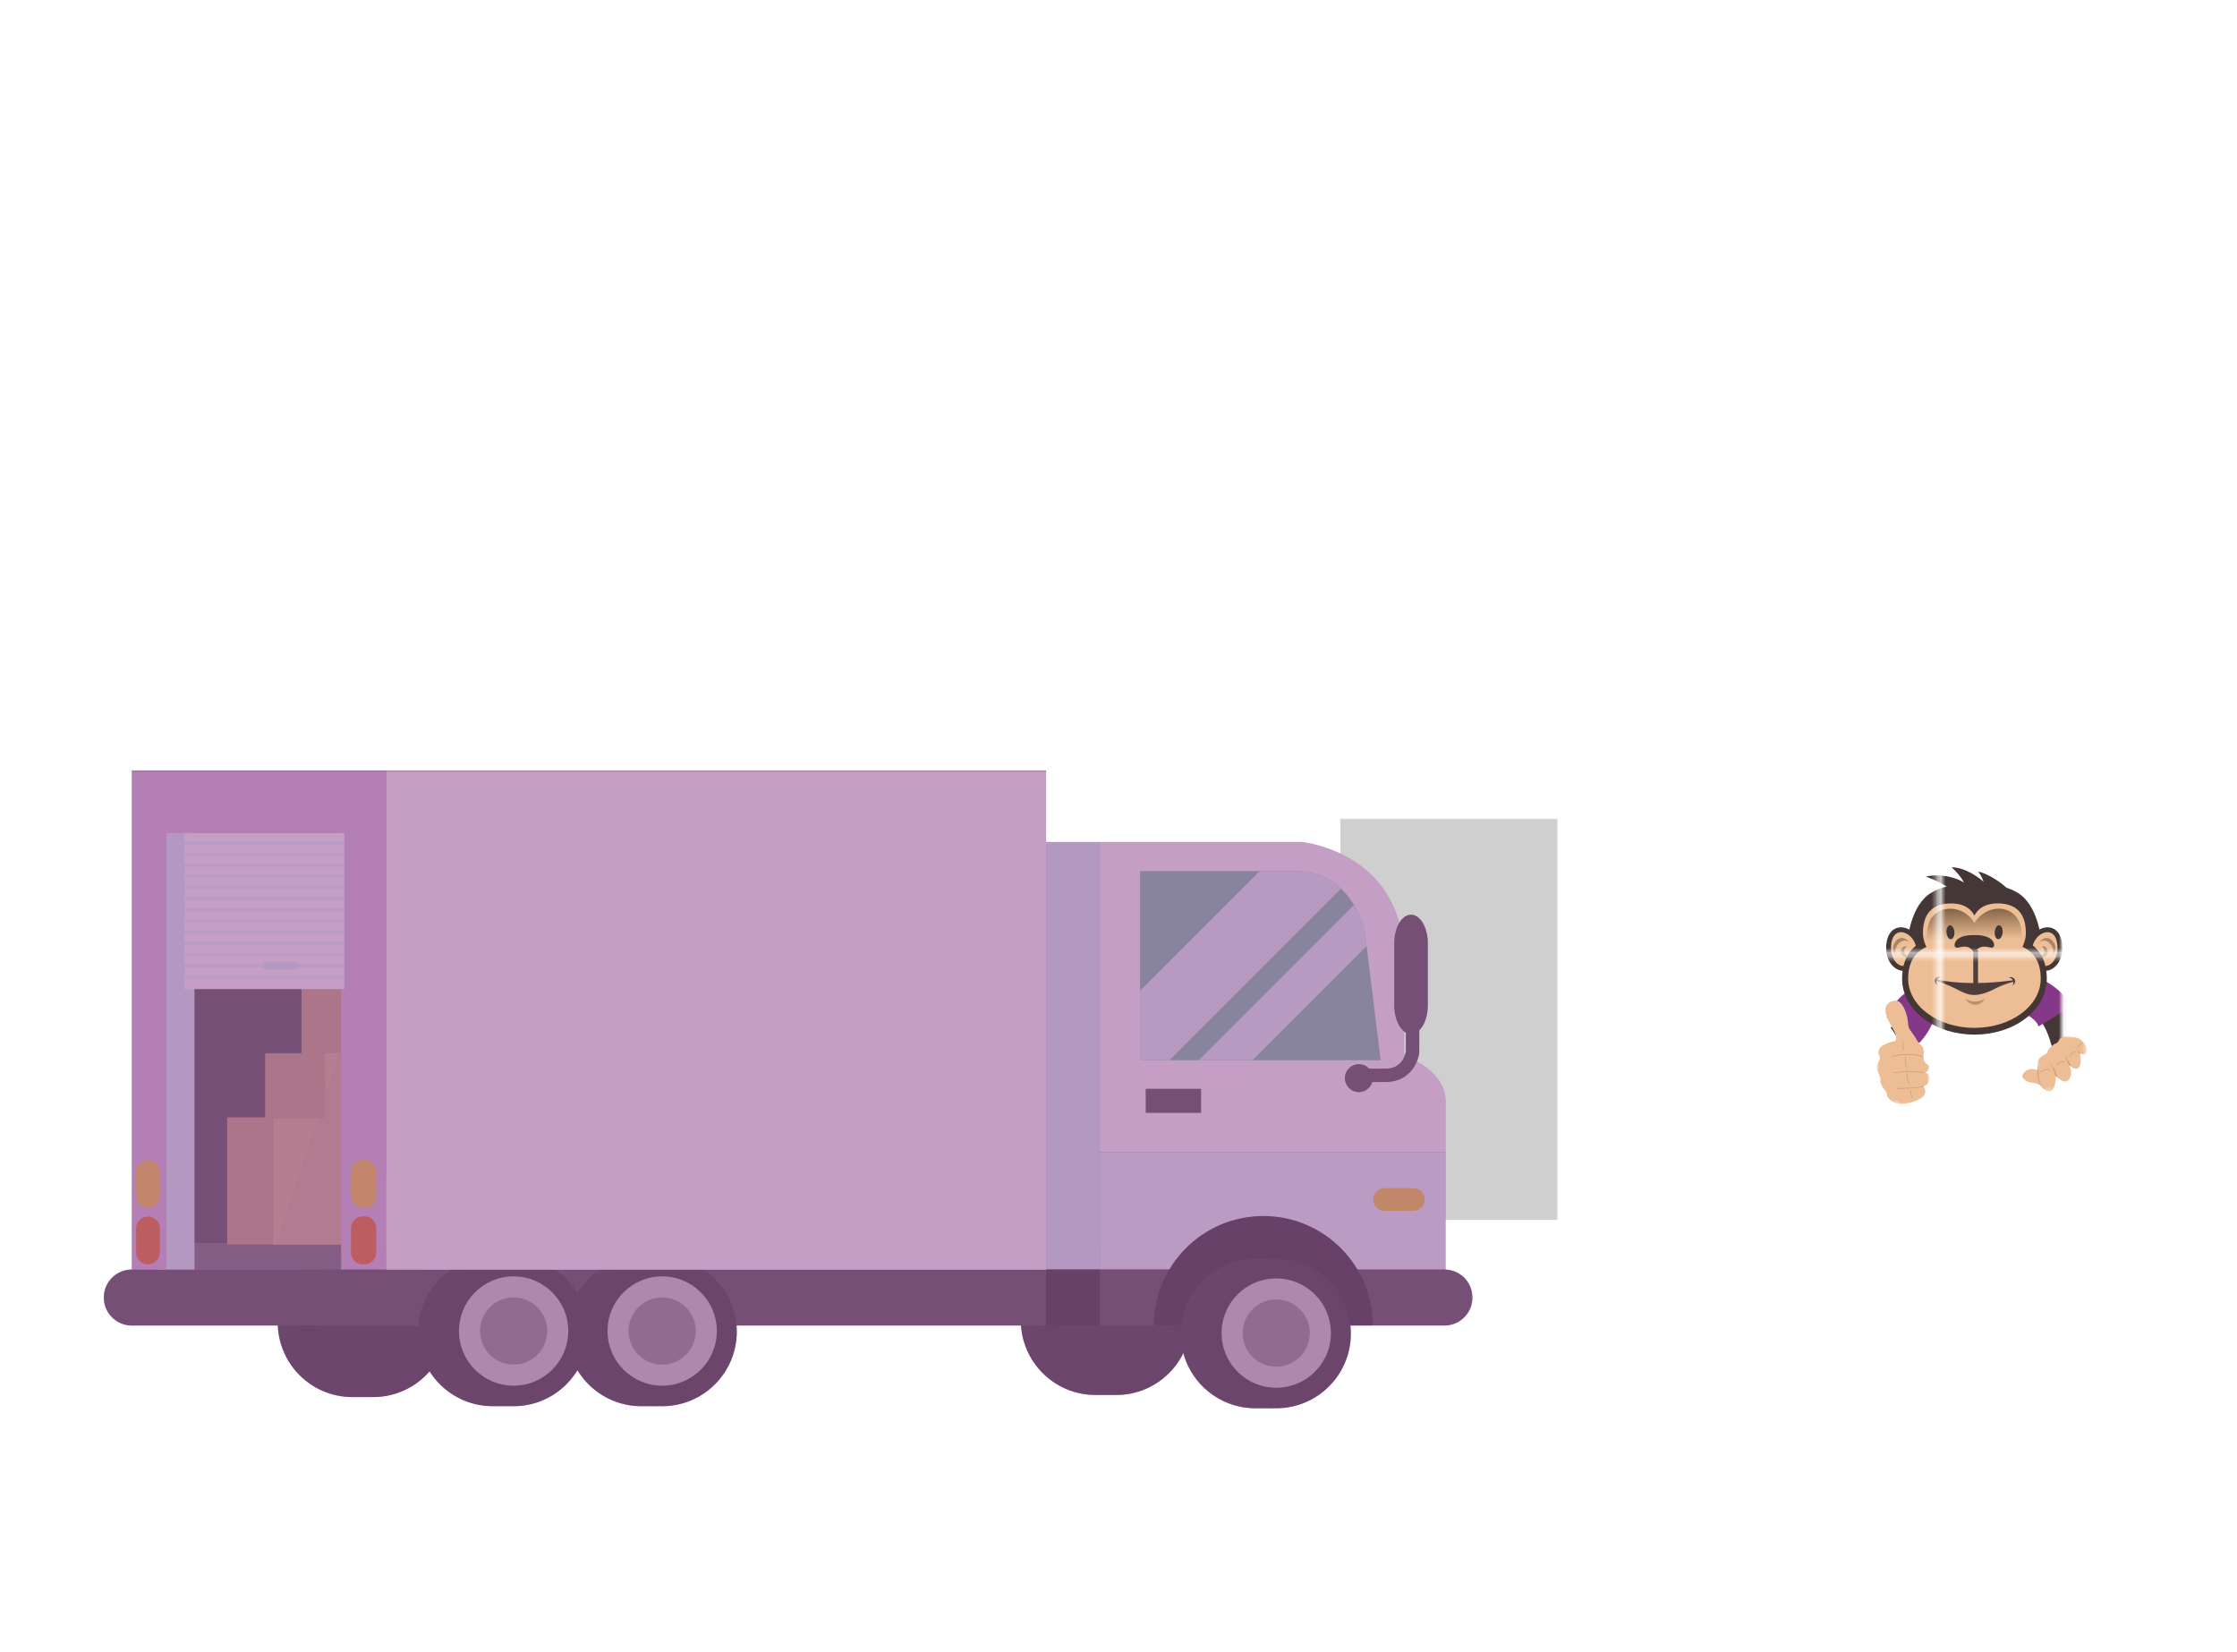 <svg xmlns="http://www.w3.org/2000/svg" xmlns:xlink="http://www.w3.org/1999/xlink" width="474" height="350"><style><![CDATA[.B{mask:url(#Q)}.C{fill:#fff}.D{fill:#edbd95}.E{fill:#242424}.F{fill:#443735}.G{opacity:.2}.H{fill:#393939}.I{stroke-width:1.02}.J{fill:#212121}.K{fill:#cc9871}.L{fill:#e6f7fc}.M{fill:#d5f2f7}.N{fill:#c7c7c7}]]></style><defs><path id="A" d="M45.072 0v26.48H19.656V0h25.416zM18.64 0v26.48H0V0h18.639zm26.433 27.334v26.48H19.656v-26.48h25.416zm-26.433 0v26.48H0v-26.48h18.639z"/><linearGradient id="B" x1="55.192%" x2="52.827%" y1="50%" y2="-19.047%"><stop offset="0%" stop-color="#edbd95"/><stop offset="100%" stop-color="#3e2915"/></linearGradient><filter id="C" width="171.5%" height="136.4%" x="-35.8%" y="-18.2%"><feOffset dx="1" dy="1" in="SourceAlpha"/><feGaussianBlur stdDeviation=".5"/><feColorMatrix result="C" values="0 0 0 0 0   0 0 0 0 0   0 0 0 0 0  0 0 0 0.5 0"/><feMerge><feMergeNode in="C"/><feMergeNode in="SourceGraphic"/></feMerge></filter><path id="D" d="M0 0h10.132v13.419H0z"/><path id="E" d="M0 0h10.103v13.671H0z"/><filter id="F" width="158.3%" height="168.1%" x="-29.1%" y="-34%"><feOffset dx="1" dy="1" in="SourceAlpha"/><feGaussianBlur stdDeviation=".5"/><feColorMatrix result="C" values="0 0 0 0 0   0 0 0 0 0   0 0 0 0 0  0 0 0 0.5 0"/><feMerge><feMergeNode in="C"/><feMergeNode in="SourceGraphic"/></feMerge></filter><path id="G" d="M0 0h10.475v11.685H0z"/><path id="H" d="M0 140h290V0H0z"/><path id="I" d="M3.56 38.32h26.938v27.082H3.56z"/><path id="J" d="M30.502 38.32H57.44v27.082H30.502z"/><path id="K" d="M60.49 11.242v-5.7L30.378.517.51 5.542v5.7h59.98z"/><path id="L" d="M136.502 38.32h26.938v27.082h-26.938z"/></defs><g transform="translate(22 57)" fill="none" fill-rule="evenodd"><g transform="translate(27.4)"><path fill="#a0a0a0" opacity=".5" style="mix-blend-mode:multiply" d="M234.6 116.447h46v85h-46z"/><g transform="translate(331 107)"><g transform="translate(11.353 11.288)"><mask id="M" class="C"><use xlink:href="#A"/></mask><g mask="url(#M)"><g transform="translate(1.694 8.448)"><g transform="translate(6.214)"><g transform="translate(.11 21.49)"><path d="M35.706 13.445C35.706 6.019 29.05 0 20.842 0S5.977 6.02 5.977 13.445c0 1.312.21 2.58.596 3.778a9.347 9.347 0 0 0-.596 3.277c0 6.439 6.655 11.659 14.865 11.659s14.864-5.22 14.864-11.66a9.349 9.349 0 0 0-.596-3.276 12.26 12.26 0 0 0 .596-3.778" class="C"/><path d="M6.27 15.013l-2.1 2.416-3.318-4.955 1.248-1.07z" class="F"/><path fill="#863888" d="M4.352 5.074S2.587 5.288 0 10.273c0 0 4.291 4.036 6.909 5.474 0 0 2.07-2.08 3.013-4.802l-5.57-5.871z"/><path d="M32.91 11.461s1.135 1.534 1.962 4.63 4.848-4.82 4.848-4.82.104-.46-1.935-3.925L32.91 11.46z" class="F"/><path fill="#863888" d="M30.669 1.346c6.417 2.177 8.424 6.54 8.424 6.54-2.717 1.903-6.9 4.352-6.9 4.352s-.387-1.635-3.412-2.907l1.888-7.985z"/></g><g class="F"><path d="M28.008 5.503c-3.912-2.463-9.31-1.982-9.31-1.982s-5.397-.481-9.31 1.982-4.68 8.862-4.68 8.862L6.395 20.3l12.303.782 12.304-.782 1.686-5.935s-.767-6.398-4.68-8.862"/><path d="M8.374 1.961s4.532 1.591 5.7 3.28 2.74.924 3.141.22c.377-.661.191-1.501-.708-2.182s-4.192-2.1-8.133-1.318"/><path d="M13.852 0s3.315 2.931 2.83 4.674c-.197.713.46 3.649 3.893 2.841 1.622-.381 2.119-2.642.079-4.443C20.009 2.503 16.989.044 13.852 0"/><path d="M19.5.908s1.806 2.277 1.514 4.993 2.995 4.183 4.748 3.302c1.726-.867 1.703-2.578.292-4.256s-4.71-3.674-6.555-4.04M3.72 21.957c1.197 0 2.285-.7 2.987-1.92 1.3-2.257.6-4.436-.486-5.721-.836-.994-1.984-1.588-3.07-1.588-1.523 0-3.15 1.169-3.151 4.45 0 1.217.35 2.373.983 3.255.697.968 1.695 1.524 2.738 1.524"/></g><path d="M5.442 14.98c-1.539-1.827-4.418-1.996-4.42 2.198 0 2.073 1.207 3.751 2.699 3.751.848 0 1.608-.549 2.1-1.405.992-1.723.554-3.439-.38-4.543" class="D"/><g fill="#a68569"><path d="M4.938 15.96c-1.392-1.277-3.355.586-2.994 2.468-1.53-1.515.881-5.185 2.994-2.467m-.542.812c-.882.467-.66 1.986.302 2.191-1.91.596-2.176-2.425-.302-2.191"/></g><path d="M33.615 21.957c-1.197 0-2.285-.7-2.986-1.92-1.3-2.257-.601-4.436.485-5.721.837-.994 1.985-1.588 3.07-1.588 1.523 0 3.15 1.169 3.151 4.45 0 1.217-.349 2.373-.983 3.255-.696.968-1.694 1.524-2.737 1.524" class="F"/><path d="M31.894 14.98c1.538-1.827 4.417-1.996 4.419 2.198 0 2.073-1.207 3.751-2.698 3.751-.849 0-1.608-.549-2.1-1.405-.992-1.723-.555-3.439.379-4.543" class="D"/><g fill="#a68569"><path d="M32.397 15.96c1.393-1.277 3.355.586 2.994 2.468 1.53-1.515-.88-5.185-2.994-2.467m.543.812c.882.467.66 1.986-.303 2.191 1.91.596 2.176-2.425.302-2.191"/></g><g class="F"><path d="M18.707 35.467c-4 0-7.78-1.166-10.641-3.285-1.44-1.066-2.578-2.32-3.383-3.73-.866-1.515-1.305-3.136-1.305-4.817 0-4.019 1.66-6.778 4.932-8.2 2.628-1.144 6.057-1.378 10.397-1.378 4.356 0 7.79.23 10.396 1.357 3.274 1.415 4.934 4.181 4.934 8.22 0 1.682-.44 3.303-1.305 4.819-.805 1.408-1.943 2.663-3.383 3.73-2.861 2.118-6.64 3.284-10.642 3.284"/><path d="M18.698 22.89c-3.016 0-5.656-.618-7.847-1.836-2.21-1.229-3.741-3.33-4.204-5.766a7.037 7.037 0 0 1-.13-1.306c0-1.182.107-2.936 1.034-4.521a5.786 5.786 0 0 1 2.292-2.21c1.079-.58 2.404-.873 3.94-.873 2.418 0 3.955.83 4.915 1.748.96-.919 2.497-1.748 4.916-1.748 1.535 0 2.861.294 3.94.872a5.786 5.786 0 0 1 2.292 2.211c.927 1.585 1.034 3.34 1.034 4.52 0 .413-.044.853-.13 1.307-.463 2.436-1.995 4.537-4.204 5.766-2.191 1.218-4.832 1.836-7.848 1.836"/></g><g class="D"><path d="M23.614 7.667c-3.137 0-4.404 1.583-4.916 2.577-.511-.994-1.778-2.577-4.915-2.577-5.692 0-5.983 4.42-5.983 6.315 0 .355.04.715.107 1.065.395 2.079 1.722 3.854 3.565 4.879 1.554.863 3.898 1.675 7.226 1.675s5.673-.812 7.226-1.675c1.844-1.025 3.17-2.8 3.565-4.88a5.68 5.68 0 0 0 .108-1.064c0-1.896-.292-6.315-5.983-6.315"/><path d="M32.753 23.635c0 5.744-6.288 10.4-14.046 10.4s-14.046-4.656-14.046-10.4c0-7.449 6.29-8.146 14.046-8.146s14.046.646 14.046 8.146"/></g><path fill="url(#B)" d="M18.698 11.833c-2.572-4.436-9.243-4.038-9.95 1.274l-.095.75c-.919 6.655 3.86 9.436 10.045 9.027 4.956-.73 10.843-2.604 10.085-8.53l-.133-1.032c-.356-3.055-2.5-4.546-4.805-4.545-1.917 0-3.946 1.032-5.147 3.056"/><g class="F"><path d="M24.672 13.834c-.064.813-.49 1.441-.95 1.405s-.782-.728-.717-1.539.488-1.442.95-1.406.78.728.717 1.54m-10.219-.135c-.064-.813-.49-1.442-.95-1.405s-.783.728-.717 1.539.488 1.442.949 1.406.782-.728.718-1.54m8.419 2.614c-.111-.51-.379-1.01-1.183-1.418-1.18-.6-3-.526-3-.526s-1.82-.074-3.002.526c-.804.408-1.071.907-1.182 1.418 0 0-.157.85.7.714s2.465-.817 3.483 1.27c1.018-2.087 2.626-1.406 3.483-1.27s.7-.714.7-.714"/></g><g fill="#4d3e3c"><path d="M18.46 17.592h1v7.153h-1z"/><path d="M27.271 23.866a.861.861 0 0 0-.21-.316.933.933 0 0 0-.46-.233c-.214-.043-.371-.031-.482.036a.032.032 0 0 0-.005.05.073.073 0 0 0 .036.017c.26.063.495.198.647.425.021.032.04.065.058.1-9.531 1.325-15.17.048-16.043-.174a1.04 1.04 0 0 1 .608-.452.071.071 0 0 0 .034-.02.031.031 0 0 0-.009-.049c-.112-.058-.268-.06-.475-.005a.919.919 0 0 0-.438.257.848.848 0 0 0-.188.323c-.099.314 0 .67.25.907a.91.91 0 0 0 .248.17.032.032 0 0 0 .034-.005.031.031 0 0 0 .009-.033c-.012-.036-.043-.063-.064-.094a.947.947 0 0 1-.127-.68 29.54 29.54 0 0 1 4.198 1.729c1.04.53 2.127 1.13 3.317 1.223.987.077 1.98-.123 2.91-.446a14.272 14.272 0 0 0 1.85-.813 19.341 19.341 0 0 1 3.985-1.514.94.94 0 0 1-.107.585c-.02.032-.05.062-.059.1a.032.032 0 0 0 .01.032.032.032 0 0 0 .035.003.92.92 0 0 0 .241-.188.908.908 0 0 0 .197-.935"/></g><path fill="#b19074" d="M16.757 27.812c.535.82 1.28 1.33 2.104 1.33s1.568-.51 2.103-1.33a3.74 3.74 0 0 1-4.207 0"/></g></g></g></g><g stroke="#fff" class="G I"><path d="M.51 69.489h59.98V65.4H.51z"/><use xlink:href="#I"/><use xlink:href="#J"/><use xlink:href="#I" y="-27.08"/><use xlink:href="#J" y="-27.08"/><use xlink:href="#K"/></g><g filter="url(#C)" transform="translate(16.267 47)"><g class="D"><path d="M4.125 7.583c-.08-.988-1.611-2.738-2.147-4.591S2.451.39 3.106.162s1.882-.588 2.882 1.884c.95 2.346.378 3.227 1.095 4.236 1.692 2.379-2.758 3.803-2.958 1.301"/><path d="M3.233 9.933s.977-1.363.892-2.35c-.196-2.279 2.197-2.278 2.958-1.3s4.064 5.149 2.392 8.818-6.924-.939-6.242-5.168"/></g><g transform="translate(0 8.49)"><mask id="N" class="C"><use xlink:href="#D"/></mask><path d="M3.478.208C.369.868.406 2.022.349 2.466s.407.9.331 1.35-.724 1.103-.678 1.958S.71 7.397.757 7.89s-.102.737.277 1.561.878 1.075 1.048 1.611-.057.806.88 1.563 2.233 1.198 4.782.268 2.044-3.07 2.296-5.134.472-9.045-6.562-7.551" mask="url(#N)" class="D"/></g><g transform="translate(1.074 8.236)"><mask id="O" class="C"><use xlink:href="#E"/></mask><path d="M1.537.673s2.419-.92 4.325-.609 3.67 1.4 2.855 3.683a2.14 2.14 0 0 0 1.342 1.727c.194 1.354-1.013 1.546-1.013 1.546s1.065.028 1.057 1.179a1.663 1.663 0 0 1-1.265 1.695s.555.838.303 1.558-1.425 1.878-5.11 2.22c0 0-2.888-2.723-3.809-7.343S1.537.673 1.537.673" mask="url(#O)" class="D"/></g><g class="K"><path d="M9.751 12.038c-.002-.002-.222-.153-.764-.297-.501-.133-1.386-.287-2.76-.264-.96.016-1.944.15-2.924.395l-.034-.13a13.08 13.08 0 0 1 2.955-.399c2.684-.045 3.57.56 3.606.586l-.079.109z"/><path d="M3.656 15.384l-.024-.132a18.639 18.639 0 0 1 2.45-.292c1.953-.09 4.028.227 4.049.23l-.021.133c-.021-.004-2.082-.32-4.02-.23-.748.035-1.566.133-2.434.291"/><path d="M4.3 18.69l-.002-.134 3.407-.132a13.972 13.972 0 0 0 2.19-.358l.034.13c-.01.002-.995.262-2.213.361L4.3 18.69"/><path d="M6.729 17.563c-.394-.875-.368-2.07-.366-2.12l.135.003c0 .013-.026 1.215.355 2.062l-.124.055z"/><path d="M7.57 20.745c-.406-.631-.477-1.61-.48-1.65l.135-.01c.001.01.072.986.46 1.588l-.114.072z"/><path d="M6.257 14.306c-.436-1.424-.172-2.449-.161-2.491l.131.034c-.003.01-.265 1.033.16 2.418l-.13.039z"/><path d="M5.608 10.48c-.253-.962-.065-1.67-.057-1.699l.131.035c-.002.007-.186.705.057 1.63l-.131.034z"/></g></g><g filter="url(#F)" transform="translate(47.106 54.496)"><g transform="translate(0 .063)"><path d="M4.567 7.514S1.82 6.346.722 7.346-.01 8.68.44 9.162c1.128 1.03 2.324.338 3.538 1.369.395.335 1.102.249 1.875-.02 1.604-.56-1.285-2.997-1.285-2.997" class="D"/><path d="M3.277 6.02s-.157 1.32.026 2.565.584 2.056 1.436 2.698L3.277 6.019z" class="K"/><g transform="translate(3.197)"><mask id="P" class="C"><use xlink:href="#G"/></mask><path d="M2.724 2.393c-.177.163-.41.43-.529.784-.105.316-.34.576-.643.724C.892 4.223-.094 4.88.007 5.9c.15 1.52.056 3.792 1.123 4.97s1.782.93 2.27.197.511-2.686.511-2.686 1.699 1.907 2.64.912c1.243-1.313.126-3.264.126-3.264s1.53 1.516 2.192.456.12-2.898.12-2.898.822.536 1.242-.052.317-1.248-.445-2.231C8.87.119 7.263-.034 5.861.005c-.75.022-1.132.479-1.324.899-.15.327-.436.569-.784.681a1.477 1.477 0 0 0-.574.373l-.455.435" mask="url(#P)" class="D"/></g><g class="K"><path d="M7.108 8.432V8.38s.139.155.358.354c-.6-2.073-1.603-3.08-1.603-3.08.574.815 1.061 2.213 1.245 2.778"/><path d="M9.874 6.028c.095.096.288.258.458.38C9.7 4.806 8.896 4.035 8.896 4.035c.415.562.72 1.343.978 1.994"/><path d="M11.275 2.56c.34.346.683.83.978 1.297l-.068-.27a1.62 1.62 0 0 0 .163.087c-.593-.767-1.073-1.113-1.073-1.113"/><path d="M3.881 7.629l-.088-.092c.01-.009.93-.843 2.153-.49l-.036.121c-1.153-.332-2.02.453-2.029.46"/><path d="M7.325 6.216l-.118-.051c.445-.975 1.716-.864 1.729-.863l-.013.126c-.012-.001-1.192-.103-1.598.788"/><path d="M10.098 4.397l-.127-.024c.205-1.046 1.234-1.153 1.245-1.154l.012.126c-.039.003-.944.1-1.13 1.052"/><path d="M11.854 2.465l-.127-.02c.14-.869.987-.986.995-.987l.017.125c-.031.004-.76.108-.885.882"/></g></g></g></g><g stroke="#fff"><g class="G I"><path d="M106.51 69.489h59.98V65.4h-59.98z"/><path d="M109.56 38.32h26.938v27.082H109.56z"/><use xlink:href="#L"/><path d="M109.56 11.24h26.938v27.082H109.56z"/><use xlink:href="#L" y="-27.08"/><path d="M166.49 11.242v-5.7L136.378.517 106.51 5.542v5.7h59.98z"/></g><g class="G I"><path d="M332.51 69.489h59.98V65.4h-59.98z"/><path d="M335.56 38.32h26.938v27.082H335.56z"/><use xlink:href="#L" x="226"/><path d="M335.56 11.24h26.938v27.082H335.56z"/><use xlink:href="#L" x="226" y="-27.08"/><path d="M392.49 11.242v-5.7L362.378.517 332.51 5.542v5.7h59.98z"/></g><g class="G I"><path d="M.51 69.489h59.98V65.4H.51z"/><use xlink:href="#I"/><use xlink:href="#J"/><use xlink:href="#I" y="-27.08"/><use xlink:href="#J" y="-27.08"/><use xlink:href="#K"/></g><g class="G"><circle cx="254.6" cy="39.215" r="26.46" stroke-width="1.08"/><circle cx="254.6" cy="39.215" r="22.5"/><path d="M254.6 17.055v44.328"/><path d="M232.539 39.215h44.219"/><g class="I"><path d="M219.51 207.442h75.98v4.048h-75.98z"/><path d="M224.643 203.387h65.713v4.048h-65.713z"/><path d="M229.777 116.209h4.113v87.172h-4.113zm51.333 0h4.113v87.172h-4.113z"/><path d="M256.775 101.516l33.582 4.992v9.694h-65.714v-9.697l32.132-4.99z"/></g></g></g></g><g transform="translate(0 106.215)"><path fill="#9c5e9d" d="M199.657 15.176h54.063s16.424 1.428 20.77 17.142c.64-1.072 1.52-1.734 2.49-1.734 1.966 0 3.558 2.708 3.558 6.047v13.16c0 2.257-.727 4.225-1.804 5.264l-.007 4.747a7.263 7.263 0 0 1-.508 1.877c2.579 1.424 6.09 4.16 6.09 8.511v35.568h-.237a5.928 5.928 0 1 1 0 11.856H264.14c.061.566.093 1.141.093 1.723 0 8.731-7.076 15.81-15.807 15.81-.252 0-.503-.006-.752-.017v.017H244c-7.3 0-13.446-4.95-15.262-11.678-2.57 5.25-7.963 8.863-14.202 8.863-.252 0-.503-.005-.752-.017v.017h-3.673c-8.364 0-15.21-6.496-15.771-14.717h-60.273c.034.424.052.853.052 1.286 0 8.731-7.077 15.81-15.808 15.81-.252 0-.503-.006-.752-.018v.018h-3.673c-5.736 0-10.759-3.056-13.53-7.628-2.769 4.572-7.79 7.628-13.527 7.628-.252 0-.503-.006-.753-.018v.018h-3.673c-5.633 0-10.578-2.947-13.378-7.384a15.762 15.762 0 0 1-12.693 5.433v.018H52.66c-8.514 0-15.455-6.732-15.795-15.163H5.928a5.928 5.928 0 1 1 0-11.856V0h193.729v15.176zm75.878 40.142v5.15l.088.03c.168-.43.24-.793.268-.966V55.55a2.874 2.874 0 0 1-.356-.232z"/><g opacity=".4" style="mix-blend-mode:luminosity"><path d="M56.333 101.607v-.446h-3.674c-8.73 0-15.808 7.078-15.808 15.807s7.078 15.81 15.808 15.81h3.674v-.447c6.956-1.66 12.134-7.899 12.134-15.363s-5.178-13.701-12.134-15.361z" class="E"/><path d="M57.085 132.778c-8.73 0-15.808-7.08-15.808-15.81s7.077-15.807 15.808-15.807c8.73 0 15.807 7.078 15.807 15.807 0 8.73-7.076 15.81-15.807 15.81z" class="J"/><path d="M57.085 128.43c-6.395 0-11.58-5.184-11.58-11.579s5.185-11.58 11.58-11.58 11.58 5.184 11.58 11.58-5.186 11.579-11.58 11.579z" class="E"/><path d="M59.834 105.759H5.928a5.927 5.927 0 1 0 0 11.856h53.906v-11.856z" class="H"/><mask id="Q" class="C"><use xlink:href="#H"/></mask><path fill="#606060" d="M19.206 105.758H50.27v-5.629H19.206z" class="B"/><path d="M16.362 100.13h37.939V8.3H16.362z" class="B H"/><g fill="#c4996c" class="B"><path d="M41.87 100.123h16.759v-53.93H41.87zm-15.746.31h10.789V73.51H26.124z"/><path d="M34.186 74.775h12.686V59.914H34.186z"/></g><path fill="#dcb17f" d="M46.872 59.914v13.842H35.965v26.676h10.907 1.699 1.699V59.914z" class="B"/><path fill="#d3a87d" d="M46.872 100.433h1.699 1.699V59.914h-.441l-2.957 8.892v4.95h-1.645l-8.87 26.677z" class="B"/><path d="M225.918 116.523c0-7.463-5.178-13.702-12.134-15.362v-.446h-3.673c-8.731 0-15.808 7.078-15.808 15.808s7.077 15.81 15.808 15.81h3.673v-.448c6.956-1.66 12.134-7.898 12.134-15.362" class="B E"/><path d="M230.343 116.523c0 8.73-7.076 15.81-15.807 15.81-8.73 0-15.808-7.08-15.808-15.81s7.077-15.808 15.808-15.808 15.807 7.078 15.807 15.808" class="B J"/><path d="M226.116 116.406a11.58 11.58 0 1 1-23.16 0 11.58 11.58 0 1 1 23.16 0" class="B E"/><path d="M211.038 15.176h42.682s21.815 1.897 21.815 25.372v19.92s8.774 2.845 8.774 9.722v10.67h-73.271V15.176z" class="B C"/><path d="M211.037 105.758h73.271V80.86h-73.271z" class="B L"/><path d="M199.657 105.758h11.381V15.176h-11.381z" class="B M"/><path fill="#171717" d="M199.657 117.614h11.381v-11.856h-11.381z" class="B"/><path d="M59.835 117.614h139.822v-11.856H59.835z" class="B H"/><path fill="#6bbea0" d="M219.574 21.341v40.075h50.981l-3.438-27.862s-2.963-12.213-14.345-12.213h-33.198z" class="B"/><path d="M267.117 33.553s-.581-2.39-2.213-5.055l-32.917 32.918h11.402l24.182-24.185-.454-3.678zm-47.543 27.863h6.208l36.365-36.365c-2.178-2.072-5.21-3.71-9.375-3.71h-7.874l-25.324 25.323v14.752z" fill="#dcf4f8" class="B"/><path d="M220.76 72.561h11.738v-5.098H220.76z" class="B H"/><path d="M11.146 105.758h8.061V8.299h-8.061z" class="B M"/><path fill="#d7b2d7" d="M5.928 0v4.506 8.773 92.48h7.351v-92.48H50.27v92.48h9.564v-92.48-6.64V0z" class="B"/><path d="M284.072 105.759h-73.034v11.856h73.034a5.928 5.928 0 1 0 0-11.856" class="B H"/><path fill="#171717" d="M245.699 94.416c-12.812 0-23.2 10.387-23.2 23.199h46.397c0-12.812-10.386-23.2-23.197-23.2" class="B"/><path d="M259.807 119.337c0-7.462-5.178-13.701-12.133-15.361v-.446H244c-8.73 0-15.808 7.078-15.808 15.807s7.077 15.81 15.808 15.81h3.674v-.447c6.955-1.66 12.133-7.899 12.133-15.363" class="B E"/><path d="M264.233 119.337c0 8.731-7.076 15.81-15.807 15.81s-15.808-7.079-15.808-15.81a15.81 15.81 0 0 1 15.808-15.807 15.81 15.81 0 0 1 15.807 15.807" class="B J"/><path d="M260.006 119.22c0 6.395-5.186 11.579-11.58 11.579s-11.58-5.184-11.58-11.578a11.58 11.58 0 0 1 11.58-11.58c6.394 0 11.58 5.183 11.58 11.58" class="B N"/><path fill="gray" d="M255.54 119.219a7.113 7.113 0 1 1-14.228 0 7.113 7.113 0 1 1 14.227 0" class="B"/><path d="M9.359 104.655a2.513 2.513 0 0 1-2.514-2.514v-5.14a2.514 2.514 0 0 1 5.027 0v5.14a2.513 2.513 0 0 1-2.513 2.514M55.21 94.488h-.316A2.513 2.513 0 0 0 52.381 97v5.14a2.513 2.513 0 0 0 2.513 2.514h.317a2.514 2.514 0 0 0 2.513-2.513v-5.14a2.513 2.513 0 0 0-2.513-2.514" fill="#eb5d0b" class="B"/><path d="M9.359 92.692a2.513 2.513 0 0 1-2.514-2.513v-5.14a2.514 2.514 0 0 1 5.027 0v5.14a2.513 2.513 0 0 1-2.513 2.513M55.21 82.525h-.316a2.513 2.513 0 0 0-2.513 2.514v5.14a2.513 2.513 0 0 0 2.513 2.514h.317a2.514 2.514 0 0 0 2.513-2.514v-5.14a2.513 2.513 0 0 0-2.513-2.514" fill="#fcc424" class="B"/><path d="M129.693 118.901c0-7.462-5.178-13.701-12.134-15.361v-.446h-3.673a15.81 15.81 0 0 0-15.808 15.807c0 8.731 7.077 15.81 15.808 15.81h3.673v-.447c6.956-1.66 12.134-7.899 12.134-15.363" class="B E"/><path d="M134.119 118.901c0 8.731-7.077 15.81-15.808 15.81s-15.808-7.079-15.808-15.81a15.81 15.81 0 0 1 15.808-15.807 15.81 15.81 0 0 1 15.808 15.807" class="B J"/><path d="M129.891 118.784c0 6.395-5.185 11.579-11.58 11.579s-11.58-5.184-11.58-11.579 5.185-11.58 11.58-11.58 11.58 5.184 11.58 11.58" class="B N"/><path fill="gray" d="M125.425 118.782a7.113 7.113 0 1 1-14.228 0 7.113 7.113 0 1 1 14.228 0" class="B"/><path d="M98.21 118.901c0-7.462-5.178-13.701-12.133-15.361v-.446h-3.674c-8.73 0-15.808 7.078-15.808 15.807s7.078 15.81 15.808 15.81h3.674v-.447c6.955-1.66 12.133-7.899 12.133-15.363" class="B E"/><path d="M102.636 118.901c0 8.731-7.076 15.81-15.807 15.81s-15.808-7.079-15.808-15.81a15.81 15.81 0 0 1 15.808-15.807 15.81 15.81 0 0 1 15.807 15.807" class="B J"/><path d="M98.409 118.784c0 6.395-5.186 11.579-11.58 11.579s-11.58-5.184-11.58-11.579 5.185-11.58 11.58-11.58 11.58 5.184 11.58 11.58" class="B N"/><path fill="gray" d="M93.942 118.782a7.113 7.113 0 1 1-14.227 0 7.113 7.113 0 1 1 14.227 0" class="B"/><path d="M17.065 46.345h33.888V13.274H17.065z" class="B C"/><path d="M17.065 15.737h33.888v-.704H17.065zm0 28.346h33.888v-.704H17.065zm0-2.363h33.888v-.704H17.065zm0-2.362h33.888v-.703H17.065zm0-2.362h33.888v-.704H17.065zm0-2.362h33.888v-.704H17.065zm0-2.363h33.888v-.703H17.065zm0-2.361h33.888v-.704H17.065zm0-2.363h33.888v-.703H17.065zm0-2.362h33.888v-.703H17.065zm0-2.362h33.888v-.704H17.065zm0-2.362h33.888v-.703H17.065zm0-2.363h33.888v-.703H17.065z" class="L B"/><path d="M40.429 42.173h-5.956a.804.804 0 0 1 0-1.61h5.956a.804.804 0 1 1 0 1.61" class="B M"/><path d="M59.844 105.758h139.813V86.272H59.844z" class="B L"/><path fill="#f6c81b" d="M279.883 90.918a2.392 2.392 0 0 1-2.392 2.392h-6.204a2.392 2.392 0 0 1 0-4.782h6.204a2.392 2.392 0 0 1 2.392 2.39" class="B"/><g class="H B"><path d="M268.896 65.206a2.964 2.964 0 1 1-5.929 0 2.964 2.964 0 0 1 5.929 0"/><path d="M271.622 66.036H267V63.19h4.623c3.502 0 4.168-3.038 4.269-3.658V53.23h2.845l-.01 6.572c-.257 2.155-2.07 6.234-7.104 6.234"/><path d="M280.538 49.792c0 3.339-1.592 6.047-3.557 6.047s-3.557-2.708-3.557-6.047V36.63c0-3.339 1.593-6.047 3.557-6.047s3.557 2.708 3.557 6.047v13.16z"/></g><path d="M59.835 105.759h139.822V.001H59.835z" class="B C"/></g></g></g></svg>